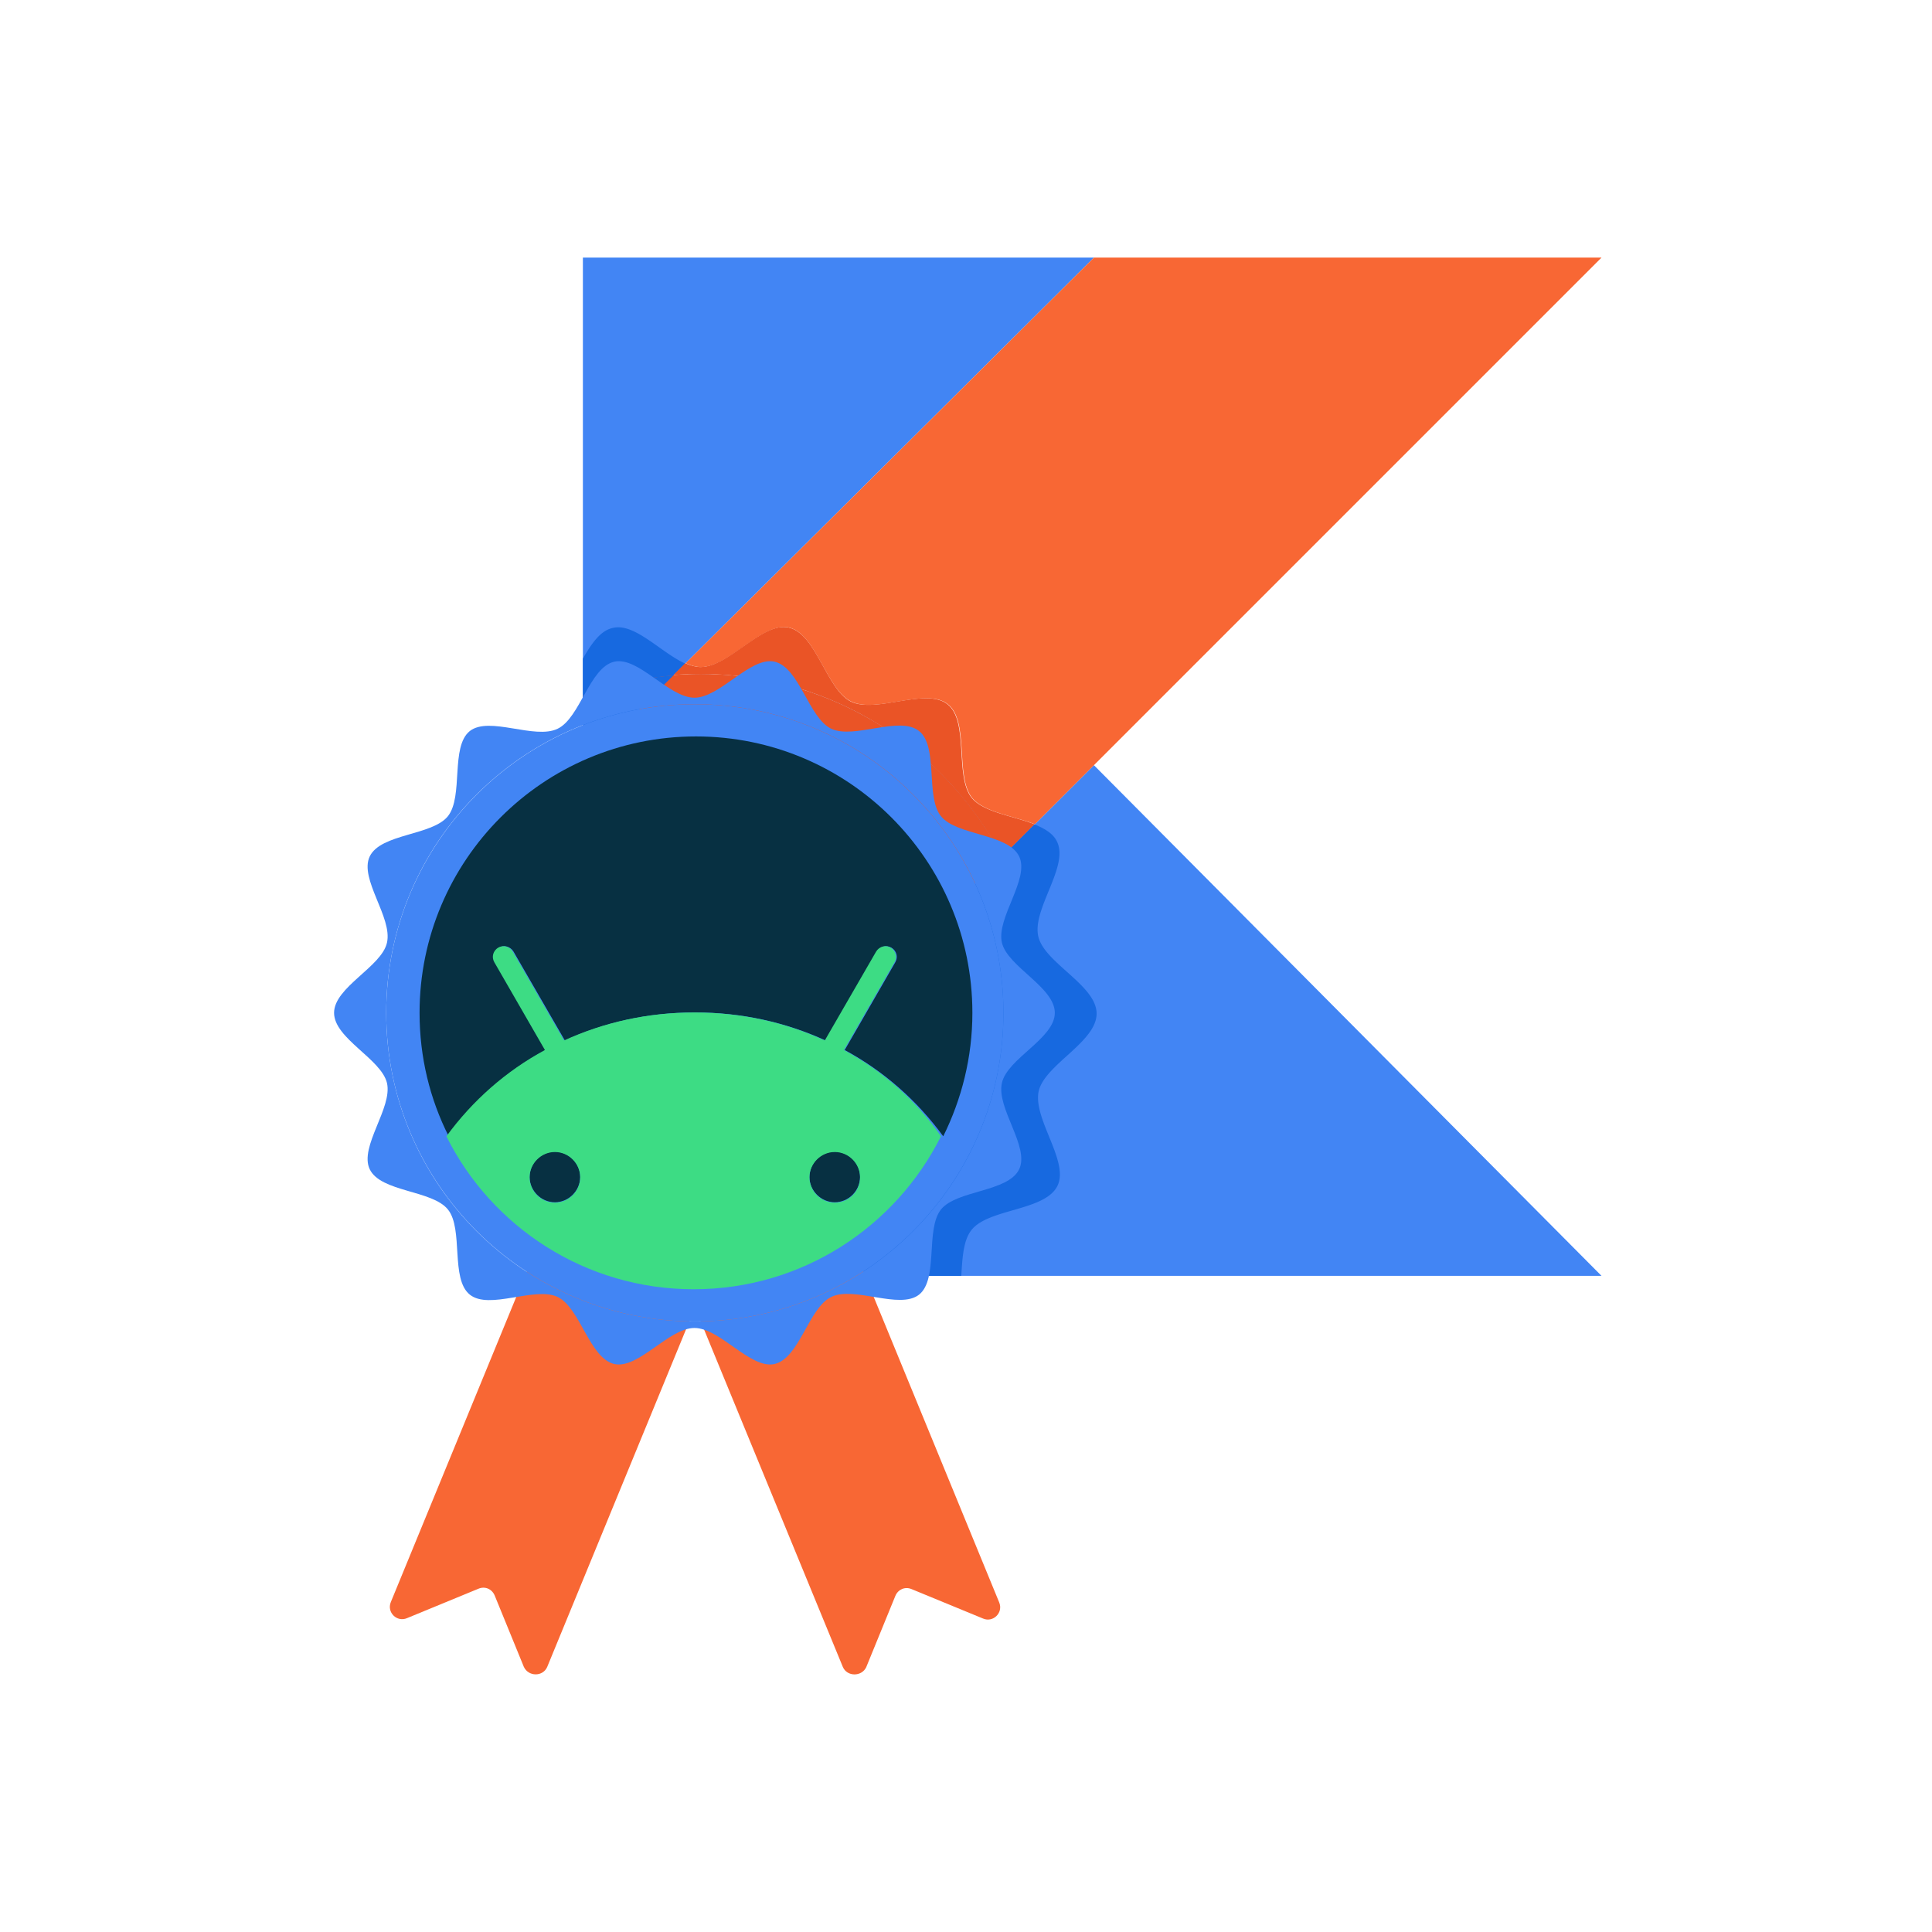 <svg width="480" height="480" fill="none" xmlns="http://www.w3.org/2000/svg"><path d="M397.889 316.978H144.816l126.965-126.87 126.108 126.87zM271.781 64L170.247 164.867l-2.953 2.953-22.478 22.288V64h126.965z" fill="#4285F4"/><path d="M249.016 212.872L144.911 316.978v-126.87l22.478-22.288a80.493 80.493 0 016.763-.286c32.479 0 60.768 18.383 74.864 45.338z" fill="#4285F4"/><path d="M397.889 64L257.113 204.776c-5.429-2.095-12.668-2.953-15.621-6.572-4.286-5.429-.571-18.954-6-23.24-5.334-4.287-17.716 2.381-24.003-.667-6.191-2.953-8.667-16.764-15.43-18.383-6.572-1.524-14.858 9.811-21.907 9.811-1.238 0-2.571-.381-3.81-.953L271.781 64h126.108z" fill="#F86734"/><path d="M258.541 251.924c0 26.098-11.811 49.338-30.384 64.864h-83.246v-144.11c9.144-3.334 18.954-5.239 29.241-5.239 46.576.096 84.389 37.814 84.389 84.485z" fill="#EA5426"/><path d="M258.065 271.069c-1.524 6.858 7.62 17.43 4.667 23.526-3.048 6.287-17.049 5.62-21.335 10.954-2.096 2.571-2.286 7.048-2.572 11.429H144.72l112.202-112.201c2.572 1.047 4.763 2.286 5.715 4.381 2.953 6.191-6.286 16.764-4.667 23.526 1.524 6.572 14.478 12.097 14.478 19.145s-12.859 12.668-14.383 19.24zM167.294 167.82l-22.478 22.288v-17.335a80.32 80.32 0 0122.478-4.953z" fill="#1769E0"/><path d="M170.247 164.867l-2.953 2.953a87.606 87.606 0 00-22.478 4.953v-9.144c2.095-3.619 4.286-6.953 7.429-7.62 5.429-1.333 11.906 6.096 18.002 8.858z" fill="#1769E0"/><path d="M257.018 204.776l-8.096 8.096c-14.097-26.955-42.29-45.433-74.865-45.433-2.286 0-4.572.095-6.762.286l2.952-2.953c1.334.571 2.572.952 3.81.952 7.048 0 15.335-11.334 21.907-9.81 6.858 1.524 9.334 15.335 15.43 18.383 6.287 3.048 18.574-3.62 24.003.667 5.429 4.286 1.714 17.811 6 23.24 2.953 3.619 10.287 4.477 15.621 6.572z" fill="#EA5426"/><path d="M135.958 414.131L181.2 304.119c.667-1.619-.095-3.333-1.714-4l-33.242-13.62c-1.619-.667-3.333.095-4 1.714L97.097 398.034c-1.048 2.571 1.524 5.048 4 4l17.811-7.334c1.62-.667 3.334.095 4.001 1.714l7.239 17.717c1.143 2.476 4.762 2.476 5.81 0z" fill="#F86734"/><path d="M209.394 414.131l-45.243-110.012c-.667-1.619.095-3.333 1.715-4l33.241-13.62c1.619-.667 3.334.095 4 1.714l45.148 109.916c1.048 2.572-1.524 5.048-4.001 4l-17.811-7.334c-1.619-.666-3.334.096-4 1.715l-7.239 17.716c-1.143 2.381-4.763 2.381-5.81-.095z" fill="#F86734"/><path d="M172.628 328.313c42.346 0 76.674-34.329 76.674-76.675s-34.328-76.674-76.674-76.674c-42.346 0-76.674 34.328-76.674 76.674 0 42.346 34.328 76.675 76.674 76.675z" fill="#4285F4"/><path d="M262.066 251.638c0-6.382-11.716-11.43-13.144-17.43-1.429-6.191 6.953-15.811 4.286-21.431-2.763-5.715-15.526-5.143-19.431-10.001-3.905-4.858-.571-17.24-5.429-21.145-4.858-3.905-16.097 2.095-21.812-.572-5.619-2.667-7.905-15.239-14.096-16.668-6.001-1.333-13.526 8.953-19.907 8.953-6.382 0-13.906-10.286-19.907-8.953-6.191 1.429-8.477 14.001-14.097 16.668-5.715 2.763-16.954-3.238-21.811.572-4.858 3.905-1.524 16.192-5.429 21.145-3.906 4.858-16.669 4.286-19.431 10.001-2.667 5.62 5.715 15.144 4.286 21.431-1.334 6-13.144 11.048-13.144 17.43s11.715 11.43 13.144 17.43c1.429 6.191-6.953 15.811-4.286 21.431 2.762 5.715 15.525 5.143 19.431 10.001 3.905 4.858.571 17.24 5.429 21.145 4.857 3.905 16.096-2.095 21.811.572 5.62 2.666 7.906 15.239 14.097 16.668 6.001 1.333 13.525-8.953 19.907-8.953 6.381 0 13.906 10.286 19.907 8.953 6.191-1.429 8.477-14.002 14.096-16.668 5.715-2.763 16.954 3.238 21.812-.572 4.858-3.905 1.524-16.192 5.429-21.145 3.905-4.858 16.668-4.286 19.431-10.001 2.667-5.62-5.715-15.144-4.286-21.431 1.333-6.096 13.144-11.048 13.144-17.43zm-89.438 76.674c-42.385 0-76.674-34.289-76.674-76.674 0-42.385 34.289-76.674 76.674-76.674 42.385 0 76.674 34.289 76.674 76.674 0 42.385-34.289 76.674-76.674 76.674z" fill="#4285F4"/><path d="M137.862 286.118c-3.429 0-6.286 2.857-6.286 6.286 0 3.429 2.857 6.287 6.286 6.287 3.429 0 6.287-2.858 6.287-6.287s-2.858-6.286-6.287-6.286zM135.577 260.877l-12.573-21.811c-.762-1.239-.286-2.858.952-3.62 1.239-.762 2.858-.286 3.62.953l12.763 22.097c9.715-4.477 20.669-6.953 32.384-6.953 11.716 0 22.574 2.476 32.384 6.953l12.763-22.097c.762-1.239 2.286-1.715 3.62-.953 1.238.762 1.714 2.286.952 3.62l-12.572 21.811c9.715 5.239 18.002 12.573 24.478 21.431 4.572-9.239 7.239-19.621 7.239-30.67 0-37.908-30.765-68.673-68.673-68.673-37.909 0-68.674 30.765-68.674 68.673 0 11.049 2.572 21.431 7.239 30.67 6.096-8.858 14.382-16.192 24.098-21.431zM207.393 286.118c-3.429 0-6.286 2.857-6.286 6.286 0 3.429 2.857 6.286 6.286 6.286 3.429 0 6.287-2.857 6.287-6.286 0-3.429-2.763-6.286-6.287-6.286z" fill="#073042"/><path d="M209.679 260.877l12.573-21.812c.762-1.238.286-2.857-.952-3.619-1.239-.762-2.858-.286-3.62.952l-12.763 22.098c-9.715-4.477-20.669-6.953-32.384-6.953-11.716 0-22.574 2.476-32.384 6.953l-12.764-22.098c-.762-1.238-2.286-1.714-3.619-.952-1.238.762-1.715 2.286-.953 3.619l12.573 21.812c-9.715 5.238-18.002 12.573-24.479 21.431 11.24 22.573 34.575 38.003 61.435 38.003 26.955 0 50.196-15.525 61.435-38.003-6.096-8.858-14.382-16.193-24.098-21.431zm-71.816 37.908c-3.429 0-6.287-2.857-6.287-6.286 0-3.429 2.858-6.286 6.287-6.286 3.428 0 6.286 2.857 6.286 6.286 0 3.429-2.858 6.286-6.286 6.286zm69.53 0c-3.429 0-6.286-2.857-6.286-6.286 0-3.429 2.857-6.286 6.286-6.286 3.429 0 6.287 2.857 6.287 6.286 0 3.429-2.762 6.286-6.287 6.286z" fill="#3DDC84"/></svg>